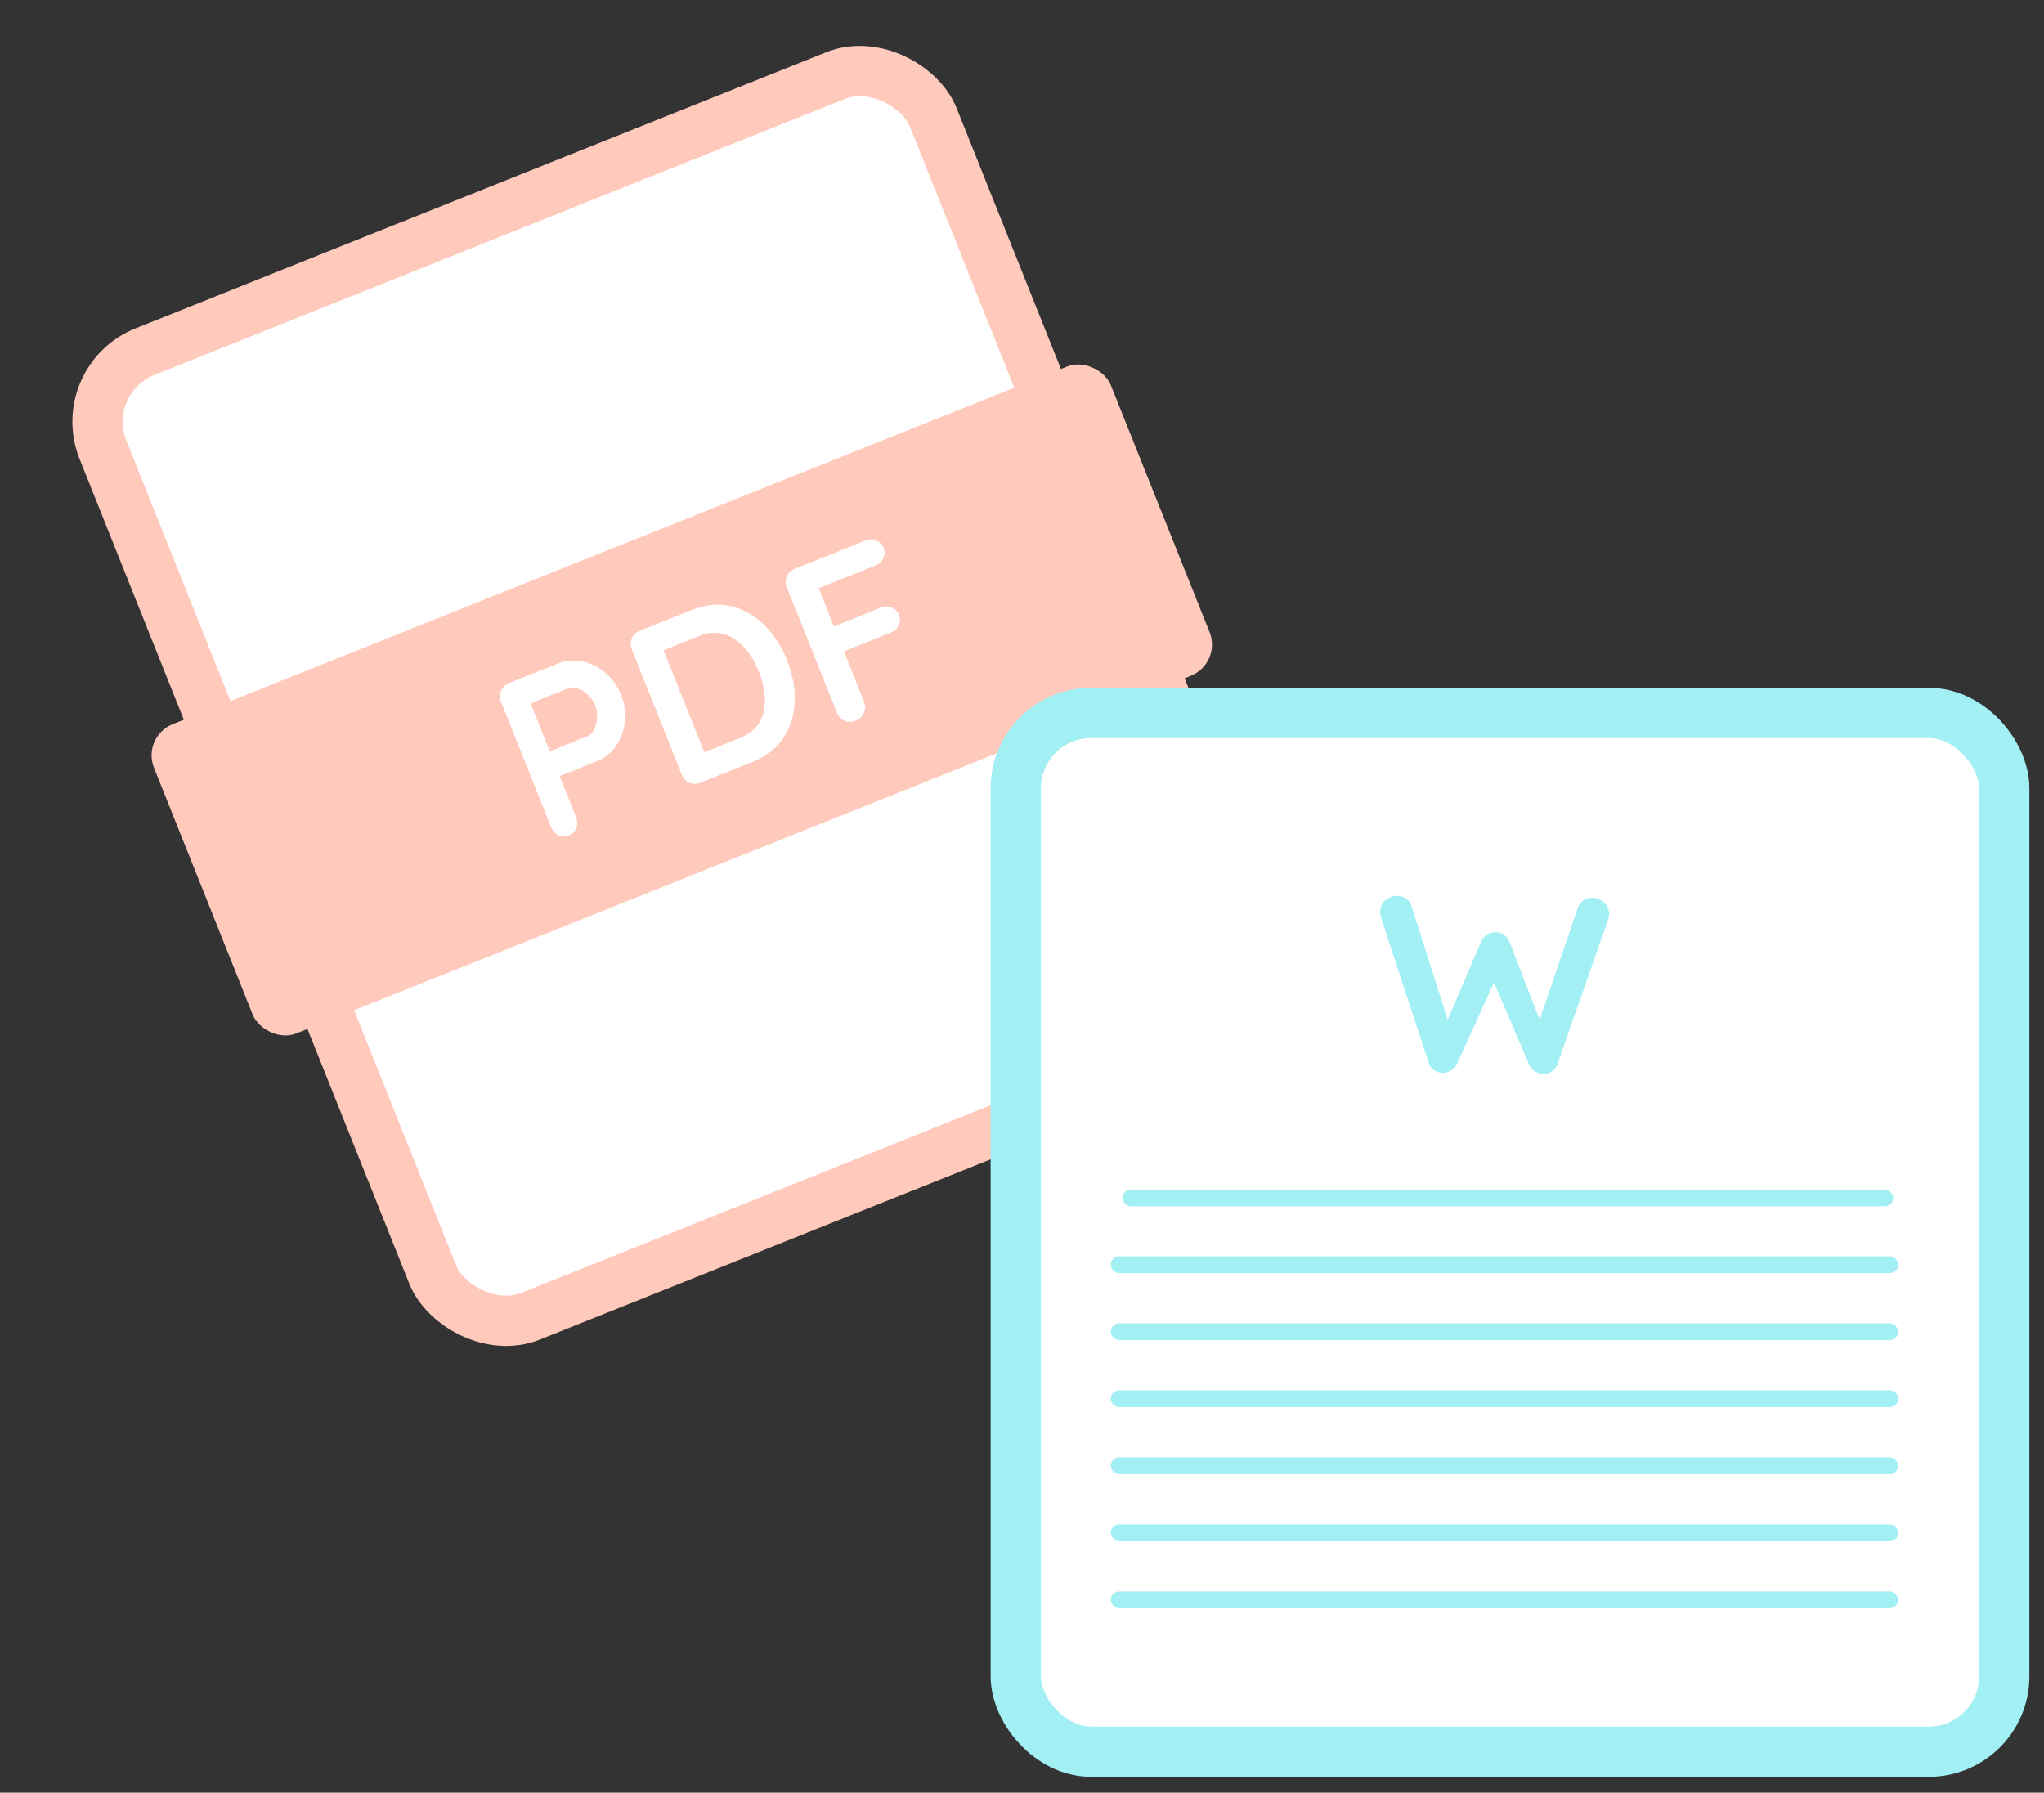 <svg width="122" height="107" viewBox="0 0 122 107" fill="none" xmlns="http://www.w3.org/2000/svg">
<rect x="0" y="0" width="122" height="107" fill="#333333" stroke="none"/>
<rect x="4.473" y="22.661" width="53.382" height="62" rx="4.5" transform="rotate(-21.792 4.473 22.661)" fill="white" stroke="#FFC9BC" stroke-width="3"/>
<rect x="8.449" y="43.967" width="61.507" height="19.876" rx="2" transform="rotate(-21.792 8.449 43.967)" fill="#FFC9BC"/>
<path d="M33.329 39.591C33.778 39.412 34.248 39.374 34.74 39.477C35.241 39.578 35.7 39.8 36.118 40.143C36.536 40.487 36.854 40.931 37.071 41.475C37.285 42.01 37.359 42.547 37.294 43.084C37.228 43.621 37.05 44.102 36.76 44.529C36.475 44.943 36.108 45.24 35.659 45.42L33.276 46.373L33.312 46.088L34.384 48.769C34.474 48.993 34.481 49.211 34.405 49.422C34.325 49.624 34.173 49.77 33.949 49.859C33.733 49.946 33.526 49.943 33.33 49.852C33.129 49.751 32.984 49.589 32.894 49.364L29.901 41.878C29.811 41.653 29.811 41.438 29.899 41.233C29.992 41.015 30.151 40.862 30.375 40.772L33.329 39.591ZM35.069 43.943C35.233 43.878 35.365 43.745 35.465 43.544C35.565 43.344 35.624 43.115 35.641 42.858C35.655 42.592 35.614 42.338 35.517 42.096C35.417 41.846 35.272 41.634 35.082 41.459C34.892 41.285 34.693 41.164 34.486 41.096C34.276 41.02 34.088 41.015 33.924 41.081L31.515 42.044L31.577 41.749L32.898 45.052L32.672 44.901L35.069 43.943ZM41.275 36.414C41.897 36.165 42.496 36.061 43.073 36.101C43.65 36.141 44.187 36.306 44.684 36.598C45.187 36.878 45.63 37.262 46.016 37.749C46.406 38.224 46.725 38.772 46.974 39.394C47.309 40.231 47.463 41.056 47.437 41.868C47.407 42.671 47.185 43.391 46.768 44.028C46.361 44.661 45.738 45.146 44.9 45.481L41.805 46.718C41.58 46.808 41.361 46.811 41.147 46.726C40.938 46.629 40.789 46.469 40.699 46.244L37.706 38.758C37.616 38.533 37.615 38.318 37.703 38.113C37.796 37.895 37.955 37.741 38.18 37.652L41.275 36.414ZM44.175 44.043C44.719 43.825 45.109 43.51 45.344 43.095C45.575 42.672 45.677 42.201 45.65 41.681C45.627 41.149 45.507 40.611 45.29 40.067C45.128 39.661 44.926 39.296 44.687 38.971C44.452 38.634 44.184 38.366 43.884 38.166C43.58 37.956 43.248 37.829 42.889 37.782C42.53 37.735 42.147 37.793 41.741 37.955L39.475 38.861L39.558 38.693L42.095 45.04L41.961 44.928L44.175 44.043ZM51.09 43.006C50.848 43.103 50.62 43.109 50.406 43.024C50.197 42.927 50.047 42.767 49.958 42.542L46.965 35.056C46.875 34.831 46.874 34.616 46.962 34.411C47.055 34.193 47.214 34.039 47.439 33.95L51.648 32.267C51.873 32.177 52.088 32.176 52.293 32.264C52.504 32.34 52.654 32.49 52.744 32.715C52.82 32.905 52.809 33.105 52.713 33.313C52.625 33.519 52.468 33.666 52.244 33.756L48.747 35.154L48.801 34.953L49.842 37.556L49.684 37.424L52.572 36.269C52.797 36.179 53.012 36.178 53.217 36.267C53.428 36.343 53.578 36.493 53.668 36.717C53.744 36.907 53.734 37.107 53.637 37.316C53.549 37.521 53.392 37.669 53.168 37.758L50.254 38.924L50.324 38.761L51.577 41.895C51.667 42.12 51.66 42.342 51.559 42.563C51.462 42.772 51.306 42.92 51.09 43.006Z" fill="white"/>
<rect x="60.628" y="42.552" width="59" height="62" rx="4.5" fill="white" stroke="#A2EFF4" stroke-width="3"/>
<path d="M95.075 53.584C95.305 53.586 95.524 53.678 95.732 53.86C95.94 54.032 96.043 54.269 96.04 54.569C96.039 54.658 96.023 54.758 95.992 54.868L92.95 63.538C92.888 63.718 92.777 63.856 92.616 63.955C92.465 64.043 92.305 64.092 92.134 64.1C91.964 64.098 91.795 64.047 91.626 63.945C91.467 63.843 91.343 63.697 91.255 63.506L89.086 58.444L89.22 58.536L86.981 63.464C86.889 63.653 86.757 63.796 86.586 63.895C86.425 63.993 86.26 64.041 86.09 64.04C85.93 64.028 85.77 63.977 85.611 63.885C85.452 63.783 85.344 63.642 85.285 63.462L82.418 54.733C82.389 54.622 82.375 54.522 82.376 54.432C82.379 54.132 82.486 53.898 82.698 53.73C82.919 53.553 83.145 53.465 83.375 53.467C83.565 53.469 83.74 53.521 83.899 53.622C84.068 53.724 84.181 53.87 84.239 54.061L86.552 61.314L86.222 61.296L88.403 56.202C88.485 56.023 88.601 55.884 88.752 55.786C88.903 55.677 89.074 55.629 89.264 55.641C89.454 55.633 89.623 55.684 89.772 55.796C89.921 55.898 90.03 56.039 90.098 56.219L91.999 61.129L91.758 61.276L94.184 54.16C94.246 53.971 94.362 53.827 94.533 53.728C94.704 53.63 94.885 53.582 95.075 53.584Z" fill="#A2EFF4"/>
<rect x="67" y="71" width="46" height="1" rx="0.5" fill="#A2EFF4"/>
<rect x="66.297" y="74.985" width="47" height="1" rx="0.5" fill="#A2EFF4"/>
<rect x="66.297" y="82.985" width="47" height="1" rx="0.5" fill="#A2EFF4"/>
<rect x="66.297" y="90.985" width="47" height="1" rx="0.5" fill="#A2EFF4"/>
<rect x="66.297" y="78.985" width="47" height="1" rx="0.5" fill="#A2EFF4"/>
<rect x="66.297" y="86.985" width="47" height="1" rx="0.5" fill="#A2EFF4"/>
<rect x="66.297" y="94.985" width="47" height="1" rx="0.5" fill="#A2EFF4"/>
</svg>
